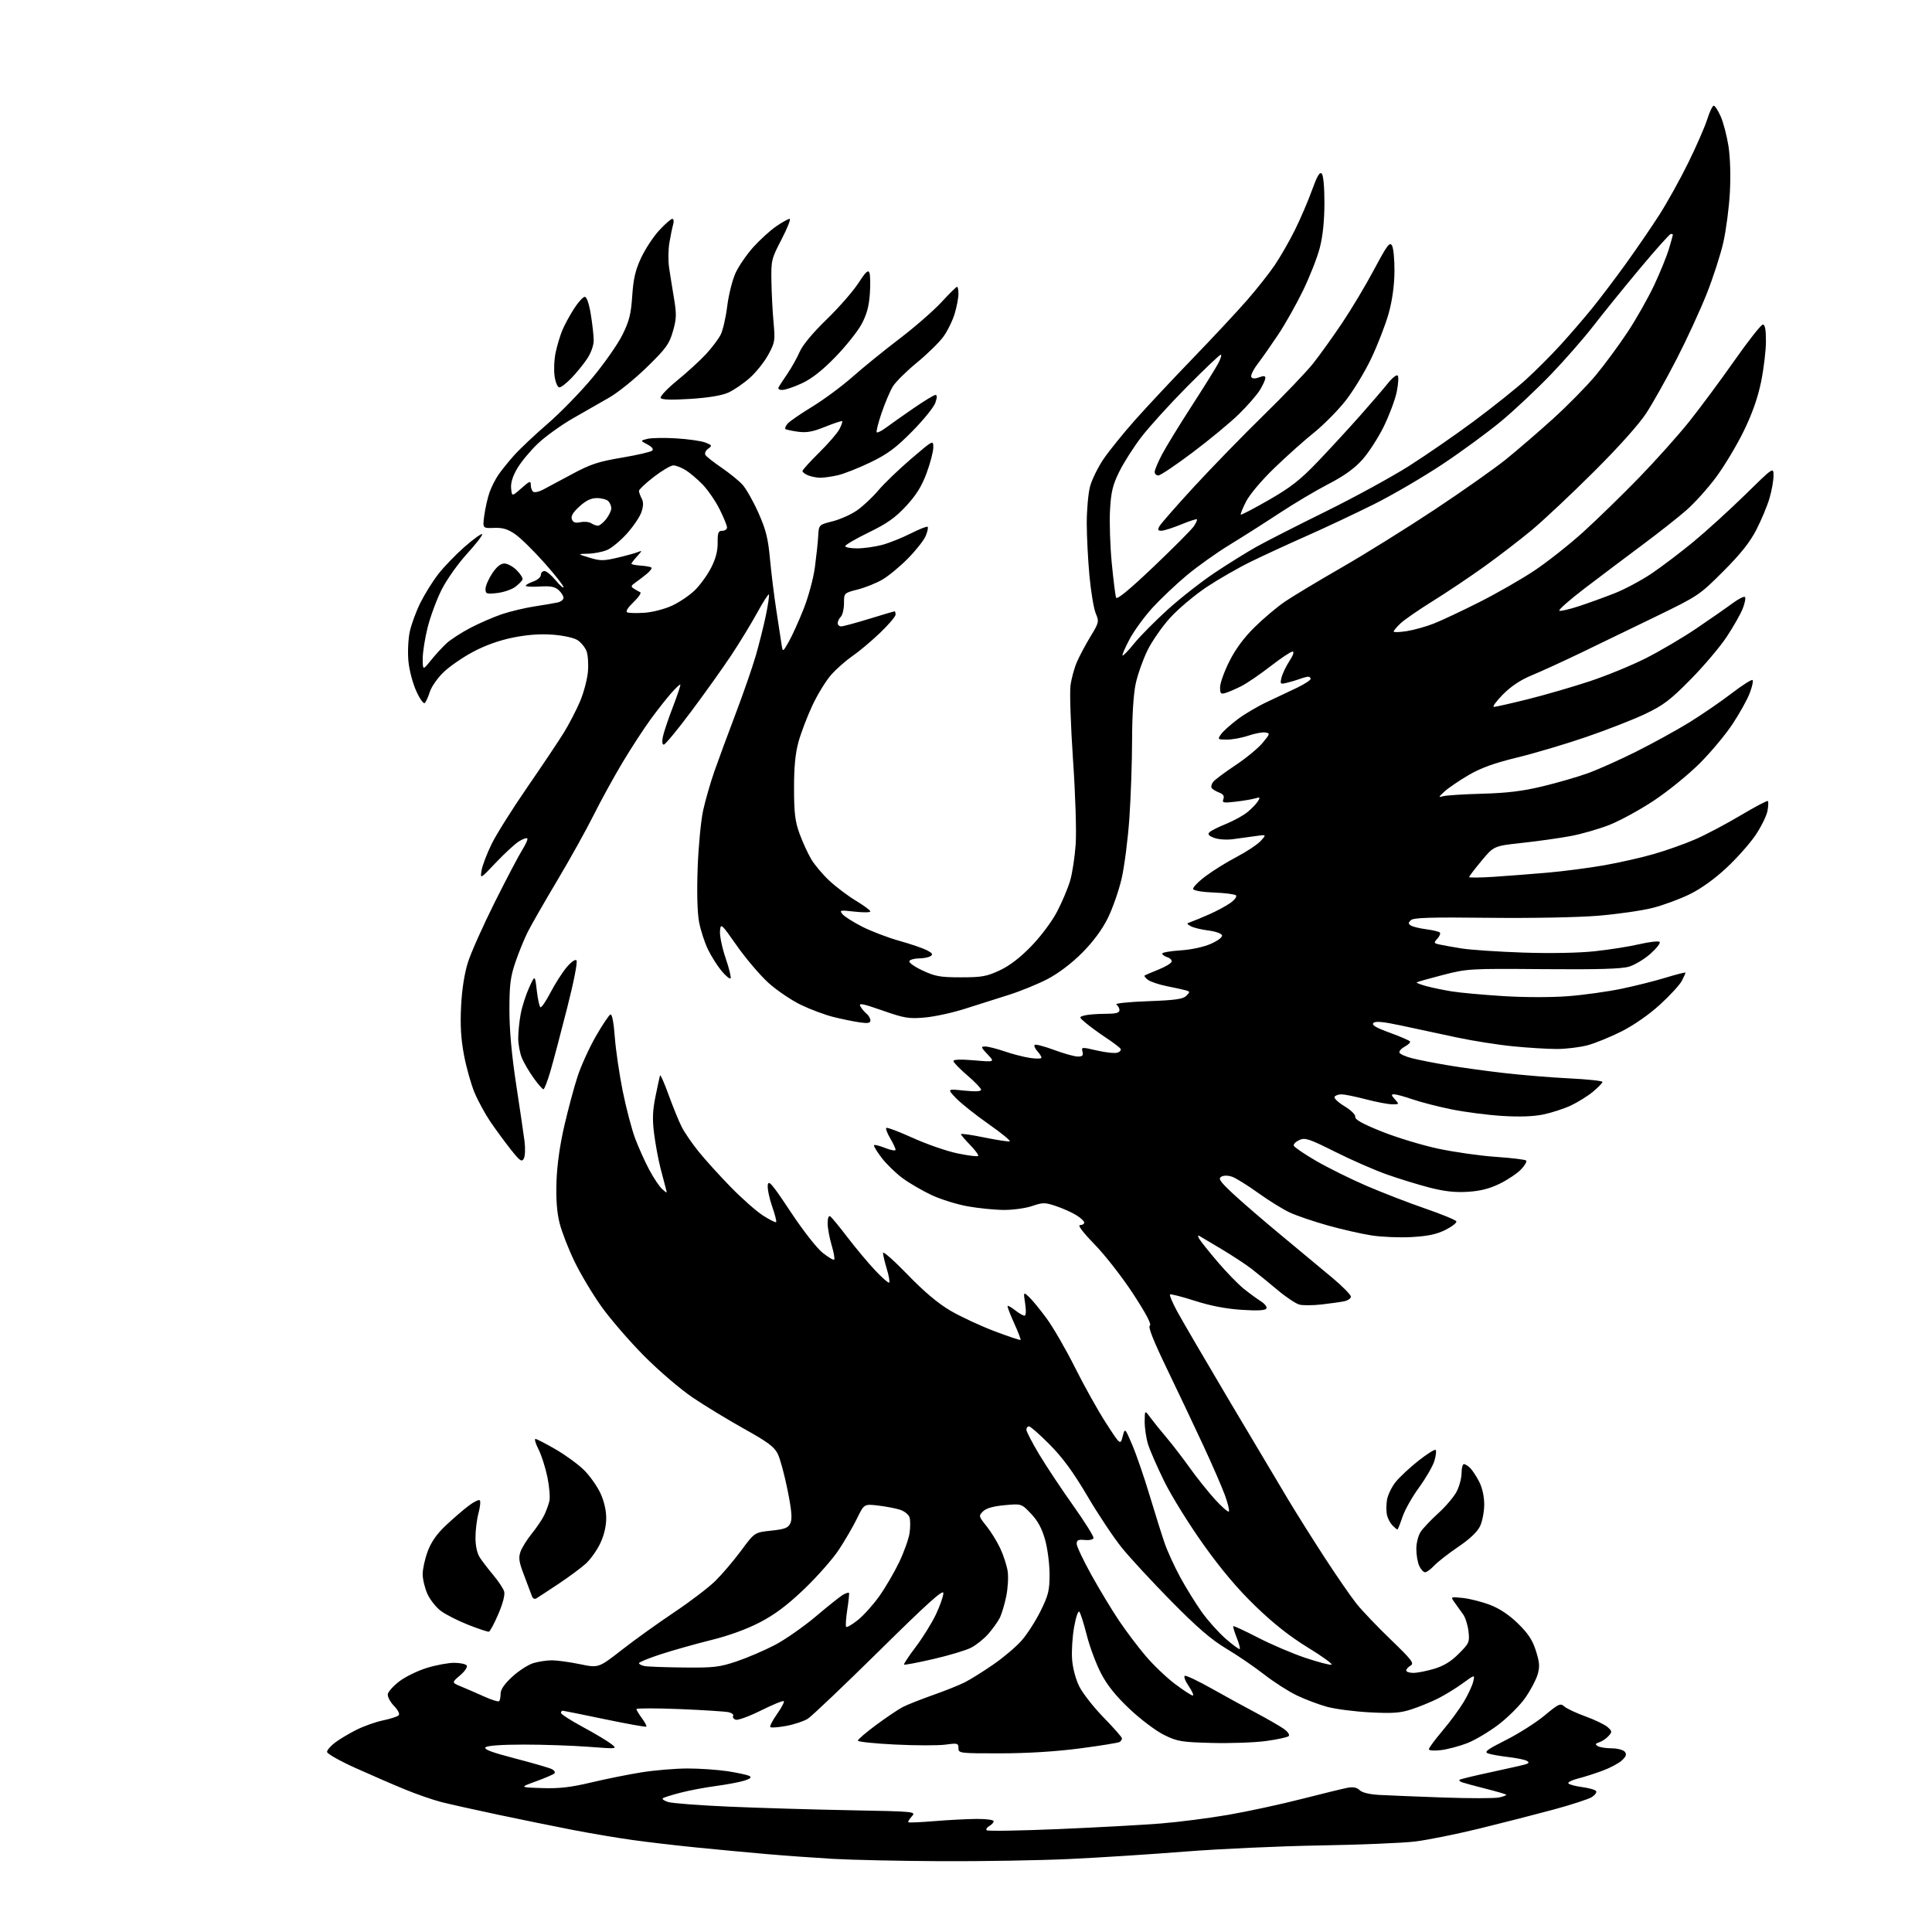 <?xml version="1.0" encoding="UTF-8" standalone="no"?>
<svg 
  version="1.1" 
  xmlns="http://www.w3.org/2000/svg" 
  xmlns:xlink="http://www.w3.org/1999/xlink" 
  xmlns:svg="http://www.w3.org/2000/svg"
  xmlns:rdf="http://www.w3.org/1999/02/22-rdf-syntax-ns#"
  xmlns:cc="http://creativecommons.org/ns#"
  xmlns:dc="http://purl.org/dc/elements/1.1/"
  viewBox="0 0 768 768"
  width="768"
  height="768"
>
<style>svg {background-color: white; }</style>"
<path stroke="none" fill="black" fill-rule="evenodd" d="M374.00,739.85C357.77,739.77 338.43,739.35 331.00,738.92C323.57,738.49 311.65,737.63 304.50,737.00C297.35,736.38 284.98,735.22 277.00,734.42C269.02,733.63 257.55,732.29 251.50,731.44C245.45,730.60 234.65,728.78 227.50,727.39C220.35,726.00 207.07,723.30 198.00,721.38C188.93,719.46 178.80,717.20 175.50,716.36C172.20,715.52 165.68,713.26 161.00,711.34C156.32,709.42 147.44,705.57 141.25,702.78C135.06,699.99 130.00,697.12 130.00,696.40C130.00,695.69 131.46,694.00 133.25,692.66C135.04,691.32 138.85,689.05 141.73,687.61C144.60,686.17 149.33,684.49 152.23,683.89C155.13,683.28 157.92,682.39 158.44,681.90C159.02,681.36 158.31,679.89 156.60,678.11C155.07,676.51 153.97,674.39 154.16,673.40C154.35,672.41 156.44,670.12 158.80,668.32C161.15,666.53 166.04,664.14 169.65,663.03C173.26,661.91 178.16,661.00 180.55,661.00C182.93,661.00 185.18,661.49 185.55,662.08C185.92,662.68 184.71,664.45 182.86,666.01C179.50,668.85 179.50,668.85 183.50,670.50C185.70,671.41 189.83,673.21 192.67,674.49C195.52,675.77 198.11,676.56 198.42,676.24C198.74,675.93 199.00,674.57 199.00,673.22C199.00,671.60 200.55,669.36 203.66,666.50C206.23,664.15 209.99,661.72 212.03,661.11C214.07,660.50 217.39,660.00 219.41,660.00C221.43,660.00 226.43,660.69 230.51,661.53C237.94,663.07 237.94,663.07 247.22,655.83C252.32,651.84 261.68,645.13 268.00,640.91C274.32,636.69 281.70,631.06 284.40,628.40C287.09,625.75 291.70,620.33 294.63,616.37C299.96,609.16 299.96,609.16 306.56,608.46C312.10,607.86 313.32,607.38 314.20,605.46C314.98,603.75 314.70,600.45 313.07,592.34C311.88,586.38 310.14,579.92 309.20,578.00C307.82,575.16 305.29,573.27 295.83,568.00C289.41,564.42 280.19,558.81 275.33,555.53C270.41,552.20 261.86,544.87 256.00,538.97C250.22,533.14 242.63,524.35 239.12,519.44C235.61,514.52 230.78,506.45 228.39,501.50C225.99,496.55 223.32,489.68 222.45,486.23C221.37,481.92 220.98,476.74 221.21,469.73C221.43,463.17 222.55,455.19 224.33,447.50C225.86,440.90 228.22,432.08 229.59,427.91C230.95,423.73 234.21,416.56 236.84,411.97C239.47,407.38 242.09,403.47 242.67,403.28C243.31,403.06 243.97,406.50 244.39,412.22C244.77,417.32 246.19,427.01 247.54,433.73C248.90,440.46 251.12,448.94 252.49,452.57C253.86,456.20 256.38,461.81 258.10,465.03C259.81,468.25 262.13,471.70 263.24,472.69C265.20,474.44 265.25,474.44 264.69,472.50C264.37,471.40 263.40,467.70 262.53,464.27C261.66,460.85 260.53,454.70 260.01,450.61C259.29,444.90 259.42,441.47 260.57,435.84C261.39,431.80 262.20,428.06 262.36,427.53C262.52,426.99 264.07,430.48 265.81,435.29C267.55,440.09 269.88,445.80 270.99,447.97C272.09,450.15 275.10,454.53 277.66,457.71C280.22,460.90 285.96,467.24 290.41,471.80C294.86,476.37 300.65,481.49 303.29,483.18C305.92,484.87 308.28,486.06 308.53,485.81C308.77,485.56 308.06,482.75 306.93,479.55C305.81,476.36 305.03,472.56 305.20,471.12C305.46,468.90 306.83,470.49 314.23,481.64C319.18,489.12 324.70,496.18 327.02,498.01C329.26,499.79 331.33,501.01 331.61,500.72C331.90,500.43 331.43,497.82 330.57,494.92C329.71,492.01 329.00,488.12 329.00,486.26C329.00,484.26 329.41,483.13 330.00,483.50C330.55,483.84 333.64,487.58 336.86,491.81C340.09,496.04 345.03,501.95 347.84,504.94C350.65,507.93 353.19,510.14 353.48,509.85C353.77,509.57 353.33,507.12 352.51,504.41C351.69,501.71 351.02,498.84 351.01,498.04C351.00,497.23 355.39,501.11 360.75,506.65C367.35,513.47 372.86,518.11 377.81,521.02C381.84,523.37 389.68,527.03 395.24,529.14C400.81,531.25 405.51,532.83 405.69,532.64C405.87,532.46 404.71,529.43 403.10,525.91C401.50,522.38 400.35,519.34 400.54,519.14C400.74,518.94 402.10,519.72 403.58,520.89C405.06,522.05 406.71,523.00 407.25,523.00C407.85,523.00 407.95,521.17 407.52,518.26C406.80,513.51 406.80,513.51 408.96,515.47C410.15,516.54 413.29,520.36 415.95,523.96C418.60,527.56 423.73,536.41 427.34,543.64C430.95,550.87 436.48,560.77 439.63,565.64C445.36,574.50 445.36,574.50 446.27,571.02C447.18,567.54 447.18,567.54 450.12,574.45C451.74,578.25 454.83,587.24 456.99,594.43C459.15,601.62 461.84,610.17 462.96,613.43C464.09,616.69 466.87,622.76 469.14,626.93C471.40,631.09 475.22,637.27 477.62,640.66C480.01,644.05 484.32,648.87 487.18,651.38C490.05,653.89 492.59,655.75 492.82,655.51C493.06,655.28 492.50,653.21 491.58,650.92C490.67,648.63 490.07,646.60 490.25,646.42C490.43,646.24 494.87,648.30 500.12,651.00C505.36,653.71 513.82,657.32 518.90,659.02C523.99,660.72 528.66,661.95 529.29,661.74C529.91,661.53 525.72,658.48 519.96,654.96C512.77,650.55 506.26,645.42 499.12,638.53C491.98,631.63 485.51,623.97 478.40,614.00C472.71,606.02 465.72,594.77 462.88,589.00C460.04,583.23 457.10,576.52 456.36,574.09C455.61,571.67 455.01,567.62 455.03,565.09C455.06,560.50 455.06,560.50 457.28,563.50C458.50,565.15 461.41,568.75 463.74,571.50C466.06,574.25 470.22,579.65 472.96,583.50C475.71,587.35 480.19,592.96 482.92,595.97C485.65,598.98 488.16,601.18 488.48,600.85C488.80,600.53 488.11,597.62 486.93,594.38C485.75,591.15 481.86,582.20 478.28,574.50C474.71,566.80 468.21,553.11 463.86,544.08C458.46,532.90 456.30,527.44 457.08,526.95C457.84,526.48 455.62,522.25 450.48,514.38C446.23,507.85 439.35,499.02 435.20,494.75C430.42,489.84 428.27,487.00 429.33,487.00C430.25,487.00 431.00,486.54 431.00,485.99C431.00,485.43 429.54,484.08 427.75,482.99C425.96,481.90 422.35,480.29 419.73,479.42C415.37,477.96 414.56,477.96 410.30,479.41C407.74,480.29 402.69,480.98 399.07,480.97C395.46,480.95 389.00,480.31 384.71,479.54C380.43,478.78 373.96,476.77 370.34,475.07C366.72,473.38 361.54,470.36 358.83,468.38C356.13,466.39 352.35,462.72 350.45,460.23C348.54,457.73 347.19,455.48 347.45,455.22C347.71,454.96 349.74,455.48 351.96,456.37C354.18,457.26 356.00,457.56 356.00,457.05C356.00,456.53 355.04,454.49 353.88,452.51C352.71,450.53 352.00,448.67 352.30,448.36C352.61,448.06 357.38,449.86 362.91,452.36C368.45,454.87 376.41,457.62 380.62,458.49C384.82,459.36 388.51,459.82 388.82,459.52C389.12,459.21 387.71,457.27 385.69,455.19C383.66,453.11 382.00,451.16 382.00,450.84C382.00,450.52 386.14,451.11 391.20,452.15C396.26,453.18 400.84,453.89 401.37,453.71C401.90,453.53 398.10,450.42 392.92,446.79C387.74,443.16 381.93,438.53 380.00,436.51C376.50,432.82 376.50,432.82 383.25,433.53C387.71,433.99 390.00,433.88 390.00,433.19C390.00,432.62 387.52,430.04 384.50,427.46C381.48,424.87 379.00,422.31 379.00,421.77C379.00,421.15 382.03,421.05 387.25,421.50C395.50,422.21 395.50,422.21 392.56,419.11C389.89,416.28 389.81,416.00 391.66,416.00C392.77,416.00 396.22,416.87 399.31,417.93C402.40,419.00 406.97,420.17 409.46,420.55C411.96,420.92 414.00,420.87 414.00,420.44C414.00,420.01 413.25,418.83 412.34,417.82C411.43,416.81 410.96,415.71 411.30,415.36C411.65,415.02 415.12,415.92 419.02,417.37C422.92,418.82 427.17,420.00 428.46,420.00C430.29,420.00 430.70,419.57 430.31,418.07C429.82,416.19 430.00,416.18 436.04,417.59C439.48,418.39 443.13,418.78 444.16,418.45C445.19,418.12 445.77,417.43 445.45,416.92C445.13,416.40 442.53,414.43 439.68,412.54C436.83,410.65 433.22,408.01 431.66,406.69C428.82,404.28 428.82,404.28 431.16,403.65C432.45,403.31 436.09,403.02 439.25,403.01C443.58,403.00 445.00,402.65 445.00,401.56C445.00,400.77 444.44,399.75 443.75,399.31C443.06,398.86 448.67,398.27 456.22,398.00C467.15,397.60 470.27,397.17 471.58,395.85C473.10,394.32 473.09,394.17 471.36,393.67C470.34,393.38 466.97,392.64 463.88,392.03C460.79,391.41 457.42,390.29 456.38,389.54C455.35,388.78 454.73,388.00 455.00,387.79C455.28,387.59 457.71,386.54 460.42,385.46C463.12,384.38 465.51,382.98 465.72,382.33C465.94,381.69 465.19,380.88 464.06,380.52C462.92,380.16 462.00,379.50 462.00,379.06C462.00,378.62 465.26,378.05 469.25,377.79C473.57,377.51 478.46,376.46 481.34,375.18C484.20,373.91 486.01,372.52 485.76,371.77C485.53,371.07 483.07,370.22 480.30,369.88C477.54,369.53 474.42,368.78 473.39,368.19C471.56,367.17 471.56,367.11 473.50,366.44C474.60,366.06 477.89,364.70 480.80,363.41C483.72,362.12 487.46,360.09 489.13,358.91C490.79,357.72 491.78,356.38 491.32,355.92C490.87,355.47 486.93,354.96 482.58,354.80C477.94,354.62 474.51,354.04 474.30,353.40C474.10,352.79 476.31,350.50 479.22,348.32C482.12,346.13 487.71,342.66 491.64,340.61C495.56,338.55 499.84,335.71 501.14,334.30C503.50,331.72 503.50,331.72 499.00,332.37C496.52,332.72 492.48,333.28 490.00,333.60C487.52,333.92 484.19,333.68 482.59,333.05C480.50,332.24 479.98,331.62 480.76,330.84C481.35,330.25 484.31,328.75 487.34,327.53C490.36,326.30 494.16,324.21 495.79,322.90C497.42,321.58 499.30,319.65 499.97,318.61C501.07,316.90 500.96,316.78 498.85,317.39C497.56,317.77 494.06,318.35 491.08,318.69C486.27,319.25 485.74,319.13 486.31,317.63C486.77,316.43 486.26,315.67 484.58,315.03C483.27,314.53 481.94,313.71 481.63,313.21C481.32,312.71 481.61,311.61 482.28,310.77C482.95,309.94 486.94,306.96 491.14,304.17C495.35,301.37 500.20,297.38 501.92,295.29C504.89,291.70 504.95,291.48 502.98,291.17C501.83,290.99 498.81,291.56 496.27,292.42C493.73,293.29 489.90,294.00 487.77,294.00C484.02,294.00 483.94,293.93 485.36,291.89C486.17,290.73 489.15,288.05 491.97,285.93C494.79,283.81 500.11,280.68 503.80,278.97C507.48,277.26 512.86,274.71 515.75,273.31C518.64,271.90 521.00,270.36 521.00,269.88C521.00,269.39 520.58,269.00 520.07,269.00C519.55,269.00 518.09,269.38 516.82,269.85C515.54,270.32 513.21,271.02 511.63,271.40C508.89,272.07 508.79,271.97 509.44,269.30C509.81,267.76 511.23,264.81 512.58,262.75C514.07,260.47 514.55,259.00 513.81,259.00C513.13,259.00 509.18,261.64 505.02,264.86C500.86,268.09 495.66,271.63 493.48,272.74C491.29,273.84 488.49,275.06 487.25,275.44C485.27,276.05 485.00,275.78 485.00,273.20C485.00,271.59 486.65,266.97 488.67,262.94C491.12,258.03 494.45,253.53 498.76,249.28C502.29,245.80 507.73,241.22 510.84,239.11C513.95,237.00 524.15,230.87 533.50,225.49C542.85,220.11 559.50,209.74 570.50,202.44C581.50,195.14 594.15,186.22 598.62,182.62C603.08,179.01 611.48,171.78 617.28,166.53C623.08,161.29 630.73,153.51 634.28,149.25C637.83,144.99 643.55,137.22 647.00,132.00C650.45,126.78 655.21,118.35 657.59,113.29C659.96,108.22 662.60,101.72 663.45,98.85C664.30,95.98 665.00,93.49 665.00,93.32C665.00,93.14 664.63,93.00 664.18,93.00C663.72,93.00 658.19,99.19 651.87,106.75C645.56,114.31 637.27,124.54 633.45,129.48C629.63,134.42 622.00,143.15 616.50,148.87C611.00,154.59 602.23,162.85 597.00,167.22C591.77,171.59 581.20,179.36 573.50,184.48C565.80,189.60 553.49,196.79 546.14,200.46C538.79,204.12 526.82,209.76 519.55,212.98C512.27,216.20 502.21,220.84 497.20,223.29C492.19,225.75 484.28,230.29 479.62,233.39C474.97,236.49 468.51,241.92 465.27,245.45C462.03,248.98 457.91,254.90 456.11,258.59C454.31,262.28 452.20,268.27 451.43,271.90C450.58,275.92 450.03,284.62 450.02,294.17C450.01,302.79 449.53,316.74 448.95,325.17C448.37,333.60 446.97,344.46 445.85,349.31C444.72,354.16 442.23,361.26 440.31,365.10C438.05,369.63 434.47,374.44 430.14,378.79C426.00,382.94 420.79,386.89 416.48,389.15C412.64,391.16 405.68,394.01 401.00,395.48C396.32,396.96 388.45,399.45 383.50,401.03C378.55,402.61 371.35,404.17 367.50,404.49C361.24,405.03 359.47,404.73 350.79,401.69C342.96,398.95 341.26,398.61 341.99,399.98C342.48,400.90 343.59,402.25 344.45,402.95C345.30,403.66 346.00,404.87 346.00,405.63C346.00,406.70 345.01,406.88 341.75,406.41C339.41,406.07 334.80,405.13 331.50,404.32C328.20,403.52 322.35,401.35 318.50,399.51C314.65,397.66 308.79,393.70 305.48,390.71C302.17,387.71 296.55,381.11 292.98,376.04C286.59,366.95 286.50,366.86 286.21,370.16C286.06,372.00 287.07,376.84 288.46,380.92C289.86,385.00 290.73,388.60 290.40,388.92C290.07,389.24 288.48,387.93 286.86,386.00C285.24,384.07 282.81,380.25 281.47,377.50C280.12,374.75 278.51,369.80 277.89,366.50C277.19,362.74 276.98,354.72 277.33,345.00C277.64,336.48 278.62,326.19 279.51,322.14C280.40,318.09 282.41,311.11 283.97,306.64C285.54,302.16 289.34,291.86 292.42,283.74C295.50,275.62 299.11,265.20 300.45,260.59C301.78,255.97 303.60,248.72 304.48,244.47C305.35,240.22 305.88,236.54 305.64,236.31C305.40,236.07 303.28,239.39 300.93,243.69C298.57,247.98 293.96,255.55 290.67,260.50C287.39,265.45 280.25,275.46 274.80,282.75C269.36,290.04 264.44,296.00 263.87,296.00C263.23,296.00 263.10,294.76 263.53,292.75C263.91,290.96 265.69,285.68 267.49,281.00C269.29,276.32 270.62,272.34 270.44,272.14C270.27,271.95 268.63,273.48 266.81,275.54C264.99,277.60 261.33,282.26 258.67,285.89C256.01,289.52 251.00,297.21 247.53,302.99C244.06,308.77 238.87,318.23 235.99,324.00C233.11,329.77 226.60,341.48 221.52,350.00C216.44,358.52 211.15,367.75 209.77,370.50C208.39,373.25 206.19,378.65 204.88,382.50C202.89,388.34 202.50,391.49 202.50,401.50C202.50,409.47 203.40,419.37 205.17,431.00C206.64,440.62 208.14,450.83 208.51,453.69C208.87,456.54 208.74,459.64 208.22,460.58C207.40,462.03 206.64,461.49 203.00,456.89C200.66,453.92 197.04,449.00 194.96,445.94C192.89,442.89 190.05,437.69 188.66,434.39C187.27,431.09 185.38,424.36 184.45,419.44C183.23,412.99 182.91,407.57 183.29,400.00C183.63,393.28 184.61,386.99 186.02,382.51C187.24,378.67 192.04,367.92 196.69,358.62C201.34,349.33 206.27,339.94 207.65,337.77C209.02,335.59 209.90,333.57 209.60,333.27C209.31,332.97 207.81,333.51 206.28,334.46C204.75,335.41 200.66,339.18 197.18,342.84C190.86,349.50 190.86,349.50 191.43,346.00C191.74,344.07 193.55,339.35 195.43,335.50C197.32,331.65 203.68,321.52 209.57,313.00C215.45,304.47 222.00,294.69 224.12,291.26C226.23,287.83 229.15,282.20 230.60,278.76C232.05,275.32 233.45,270.03 233.71,267.00C233.97,263.98 233.72,260.29 233.14,258.80C232.56,257.32 230.97,255.37 229.61,254.48C228.18,253.54 224.01,252.62 219.76,252.30C214.77,251.92 209.66,252.29 203.94,253.44C198.46,254.54 192.87,256.54 188.00,259.14C183.88,261.34 178.59,265.00 176.26,267.27C173.93,269.53 171.52,272.99 170.89,274.95C170.27,276.90 169.37,278.92 168.90,279.43C168.41,279.96 166.98,278.00 165.50,274.77C164.07,271.66 162.68,266.37 162.35,262.80C162.02,259.28 162.26,254.03 162.88,251.14C163.50,248.25 165.39,243.09 167.07,239.69C168.76,236.28 171.95,231.16 174.16,228.30C176.36,225.44 181.08,220.54 184.63,217.42C188.18,214.31 191.35,212.01 191.67,212.33C191.98,212.65 189.29,216.14 185.69,220.09C182.04,224.09 177.55,230.43 175.56,234.39C173.59,238.30 171.09,245.06 169.99,249.41C168.90,253.76 168.02,259.39 168.03,261.91C168.07,266.50 168.07,266.50 171.28,262.50C173.05,260.31 175.83,257.28 177.46,255.77C179.08,254.26 183.36,251.49 186.96,249.60C190.55,247.72 196.24,245.25 199.58,244.13C202.93,243.01 208.78,241.62 212.58,241.04C216.39,240.46 220.51,239.75 221.75,239.47C222.99,239.19 224.00,238.37 224.00,237.64C224.00,236.91 223.13,235.52 222.06,234.56C220.59,233.22 218.81,232.89 214.56,233.15C211.50,233.34 209.00,233.21 209.00,232.85C209.00,232.49 210.35,231.73 212.00,231.15C213.65,230.57 215.00,229.41 215.00,228.55C215.00,227.70 215.64,227.00 216.43,227.00C217.21,227.00 219.24,228.68 220.93,230.73C222.62,232.78 224.00,233.97 224.00,233.38C224.00,232.78 220.55,228.41 216.34,223.67C212.12,218.93 206.93,213.84 204.80,212.36C201.83,210.30 199.87,209.72 196.37,209.85C191.81,210.02 191.81,210.02 192.53,204.78C192.93,201.90 193.86,197.81 194.60,195.70C195.35,193.59 196.95,190.44 198.16,188.68C199.37,186.93 202.17,183.47 204.37,181.00C206.57,178.53 212.54,172.90 217.63,168.50C222.72,164.10 230.73,155.88 235.44,150.23C240.15,144.57 245.51,136.92 247.36,133.23C250.13,127.67 250.82,124.96 251.32,117.64C251.78,110.76 252.58,107.35 254.87,102.46C256.50,98.98 259.72,94.08 262.04,91.57C264.36,89.06 266.70,87.00 267.24,87.00C267.80,87.00 267.95,87.99 267.58,89.25C267.23,90.49 266.55,93.75 266.09,96.50C265.62,99.25 265.58,103.75 265.99,106.50C266.40,109.25 267.28,114.76 267.95,118.74C268.98,124.97 268.92,126.77 267.48,131.74C266.02,136.80 264.76,138.54 257.10,146.00C252.31,150.68 245.62,156.07 242.24,158.00C238.86,159.93 232.28,163.69 227.62,166.37C222.96,169.05 216.72,173.56 213.76,176.38C210.79,179.21 207.13,183.63 205.61,186.21C203.77,189.35 202.97,191.98 203.18,194.15C203.50,197.40 203.50,197.40 207.25,194.10C210.62,191.13 211.00,191.00 211.00,192.84C211.00,193.96 211.46,195.16 212.01,195.51C212.57,195.85 214.26,195.49 215.76,194.70C217.27,193.92 222.46,191.14 227.29,188.53C234.73,184.52 237.79,183.50 247.22,181.92C253.34,180.89 258.77,179.63 259.29,179.11C259.87,178.53 259.13,177.61 257.36,176.68C254.50,175.17 254.50,175.17 257.35,174.45C258.91,174.06 264.09,173.97 268.85,174.26C273.61,174.55 278.80,175.30 280.40,175.92C283.09,176.98 283.17,177.16 281.50,178.38C280.50,179.10 280.02,180.22 280.41,180.85C280.80,181.49 283.68,183.76 286.81,185.90C289.94,188.04 293.68,191.07 295.13,192.64C296.57,194.22 299.42,199.23 301.45,203.79C304.48,210.57 305.32,213.94 306.09,222.29C306.61,227.91 307.74,237.00 308.59,242.50C309.44,248.00 310.36,254.04 310.64,255.91C311.15,259.33 311.15,259.33 313.54,255.12C314.86,252.80 317.49,246.99 319.40,242.20C321.34,237.33 323.33,229.98 323.93,225.50C324.52,221.10 325.12,215.50 325.25,213.06C325.50,208.61 325.50,208.61 330.90,207.25C333.87,206.50 338.24,204.56 340.61,202.93C342.97,201.30 346.81,197.71 349.14,194.95C351.46,192.20 357.33,186.55 362.18,182.40C370.99,174.87 371.00,174.86 371.00,177.87C371.00,179.53 369.80,184.11 368.34,188.06C366.39,193.32 364.22,196.81 360.18,201.17C355.89,205.80 352.63,208.11 345.34,211.65C340.20,214.15 336.00,216.60 336.00,217.10C336.00,217.59 338.14,217.99 340.75,217.99C343.36,217.98 347.81,217.36 350.64,216.61C353.47,215.85 358.59,213.81 362.01,212.07C365.44,210.33 368.47,209.14 368.76,209.42C369.04,209.70 368.69,211.33 367.99,213.03C367.28,214.73 364.12,218.75 360.97,221.95C357.81,225.16 353.25,228.94 350.84,230.35C348.43,231.77 343.99,233.56 340.98,234.33C335.50,235.73 335.50,235.73 335.50,239.82C335.50,242.06 334.94,244.46 334.25,245.15C333.56,245.84 333.00,246.99 333.00,247.70C333.00,248.42 333.62,249.00 334.38,249.00C335.13,249.00 340.14,247.65 345.50,246.00C350.86,244.35 355.42,243.00 355.62,243.00C355.83,243.00 356.00,243.60 356.00,244.34C356.00,245.08 353.19,248.37 349.75,251.65C346.31,254.93 341.45,259.01 338.94,260.72C336.44,262.43 332.66,265.74 330.56,268.07C328.45,270.40 325.02,275.95 322.94,280.41C320.86,284.86 318.36,291.43 317.39,295.00C316.14,299.58 315.62,305.05 315.64,313.50C315.66,323.28 316.07,326.59 317.84,331.42C319.03,334.68 321.09,339.19 322.42,341.45C323.75,343.72 327.01,347.60 329.67,350.08C332.32,352.56 337.07,356.14 340.22,358.04C343.37,359.94 345.96,361.86 345.97,362.30C345.99,362.74 343.19,362.78 339.75,362.39C333.89,361.73 333.59,361.79 334.94,363.43C335.74,364.39 339.34,366.65 342.94,368.47C346.55,370.28 353.10,372.77 357.50,374.00C361.90,375.22 366.80,376.90 368.40,377.71C370.64,378.87 370.98,379.40 369.90,380.09C369.13,380.57 367.06,380.98 365.31,380.98C363.55,380.99 361.83,381.46 361.49,382.02C361.13,382.59 363.44,384.25 366.68,385.77C371.74,388.14 373.74,388.50 382.00,388.50C390.29,388.50 392.25,388.15 397.41,385.73C401.35,383.89 405.55,380.67 409.98,376.09C413.80,372.15 418.17,366.29 420.22,362.36C422.19,358.59 424.52,353.07 425.39,350.10C426.27,347.13 427.26,340.61 427.60,335.60C427.95,330.41 427.50,315.99 426.54,302.02C425.63,288.55 425.17,275.28 425.54,272.52C425.90,269.76 427.05,265.54 428.09,263.15C429.12,260.76 431.55,256.20 433.49,253.02C436.86,247.47 436.94,247.11 435.58,243.84C434.79,241.97 433.67,235.28 433.08,228.97C432.49,222.66 432.01,213.21 432.00,207.97C432.00,202.73 432.58,196.20 433.29,193.47C434.00,190.74 436.42,185.79 438.67,182.47C440.93,179.16 446.65,172.09 451.39,166.76C456.14,161.43 466.45,150.42 474.31,142.29C482.16,134.15 491.77,123.86 495.65,119.41C499.54,114.96 504.52,108.66 506.72,105.41C508.93,102.16 512.52,95.90 514.71,91.50C516.90,87.10 519.95,79.99 521.50,75.70C523.54,70.04 524.60,68.20 525.40,69.00C526.07,69.67 526.49,74.33 526.48,80.80C526.46,87.82 525.83,93.91 524.64,98.50C523.65,102.35 520.64,110.00 517.97,115.50C515.30,121.00 510.86,128.88 508.11,133.00C505.36,137.12 501.68,142.37 499.94,144.66C498.20,146.95 497.06,149.29 497.42,149.87C497.85,150.57 498.91,150.61 500.54,149.99C502.32,149.31 503.00,149.39 503.00,150.27C502.99,150.95 502.03,153.07 500.86,155.00C499.69,156.93 495.96,161.21 492.58,164.53C489.20,167.85 480.92,174.71 474.18,179.78C467.45,184.85 461.28,189.00 460.47,189.00C459.66,189.00 459.00,188.37 459.00,187.60C459.00,186.83 460.31,183.71 461.91,180.67C463.51,177.63 468.84,168.92 473.76,161.32C478.67,153.72 483.45,146.04 484.37,144.25C485.30,142.46 485.70,141.00 485.26,141.00C484.83,141.00 478.79,146.74 471.84,153.75C464.90,160.76 456.71,169.79 453.64,173.81C450.57,177.83 446.64,184.01 444.91,187.53C442.32,192.80 441.66,195.52 441.25,202.72C440.98,207.55 441.29,217.05 441.94,223.84C442.60,230.63 443.37,236.81 443.67,237.57C444.02,238.50 449.01,234.38 458.62,225.23C466.56,217.68 473.75,210.45 474.60,209.16C475.46,207.88 475.99,206.65 475.78,206.44C475.57,206.23 472.72,207.16 469.45,208.51C466.18,209.85 462.70,210.96 461.71,210.98C460.30,211.00 460.13,210.63 460.90,209.18C461.44,208.18 467.65,201.10 474.70,193.43C481.76,185.77 494.21,172.97 502.37,165.00C510.53,157.03 519.35,147.80 521.97,144.50C524.59,141.20 529.75,134.00 533.45,128.50C537.15,123.00 542.90,113.39 546.23,107.13C551.43,97.38 552.44,96.03 553.35,97.63C553.93,98.66 554.37,103.33 554.32,108.01C554.27,113.47 553.45,119.38 552.04,124.51C550.82,128.90 547.69,137.00 545.08,142.50C542.46,148.00 537.77,155.69 534.65,159.58C531.53,163.48 525.95,169.09 522.24,172.05C518.53,175.01 511.52,181.28 506.66,185.97C501.54,190.90 496.77,196.55 495.34,199.35C493.98,202.02 493.03,204.36 493.23,204.57C493.44,204.77 498.47,202.14 504.42,198.72C513.16,193.70 516.88,190.78 523.87,183.47C528.61,178.50 536.10,170.37 540.50,165.41C544.90,160.45 549.91,154.62 551.64,152.45C553.36,150.28 555.14,148.85 555.59,149.28C556.03,149.71 555.87,152.64 555.22,155.78C554.57,158.93 552.23,165.16 550.03,169.63C547.83,174.10 543.99,180.02 541.51,182.78C538.39,186.25 534.25,189.22 528.11,192.39C523.22,194.91 514.46,200.12 508.64,203.95C502.82,207.79 493.89,213.46 488.80,216.57C483.71,219.67 476.07,225.11 471.81,228.66C467.56,232.20 461.43,238.00 458.19,241.53C454.95,245.07 450.84,250.70 449.05,254.05C447.27,257.40 446.00,260.33 446.23,260.56C446.46,260.80 448.56,258.63 450.89,255.74C453.22,252.86 459.25,246.78 464.28,242.23C469.31,237.68 477.72,231.10 482.97,227.61C488.21,224.11 495.65,219.49 499.50,217.33C503.35,215.18 515.73,208.87 527.00,203.32C538.27,197.76 553.12,189.65 560.00,185.30C566.88,180.94 578.58,172.86 586.00,167.34C593.42,161.82 602.65,154.45 606.50,150.96C610.35,147.47 616.60,141.21 620.39,137.06C624.17,132.90 629.82,126.35 632.94,122.50C636.06,118.65 642.02,110.78 646.19,105.00C650.35,99.22 656.34,90.50 659.48,85.61C662.62,80.72 667.84,71.35 671.07,64.77C674.31,58.20 677.72,50.38 678.66,47.41C679.60,44.43 680.76,42.00 681.24,42.00C681.72,42.00 682.97,43.94 684.02,46.31C685.06,48.67 686.45,53.96 687.09,58.06C687.79,62.52 688.01,69.90 687.65,76.50C687.32,82.55 686.15,91.48 685.05,96.35C683.95,101.21 680.97,110.44 678.42,116.85C675.88,123.26 670.51,134.91 666.48,142.75C662.45,150.58 657.02,160.26 654.41,164.25C651.52,168.67 643.39,177.76 633.58,187.52C624.74,196.34 613.67,206.73 609.00,210.63C604.33,214.53 595.77,221.10 590.00,225.24C584.23,229.38 575.00,235.56 569.50,238.97C564.00,242.39 558.26,246.35 556.75,247.78C555.24,249.21 554.00,250.67 554.00,251.04C554.00,251.40 556.35,251.33 559.23,250.88C562.10,250.42 566.94,249.07 569.98,247.87C573.01,246.67 581.13,242.86 588.00,239.39C594.88,235.93 604.73,230.29 609.90,226.85C615.07,223.41 623.84,216.48 629.40,211.45C634.95,206.41 644.95,196.68 651.60,189.82C658.26,182.96 667.27,172.88 671.62,167.42C675.97,161.95 684.02,151.09 689.52,143.26C695.01,135.44 700.06,129.03 700.75,129.02C701.63,129.01 702.00,131.00 701.99,135.75C701.98,139.46 701.10,146.71 700.04,151.87C698.73,158.22 696.51,164.51 693.13,171.43C690.39,177.04 685.47,185.23 682.21,189.64C678.95,194.04 673.63,199.96 670.39,202.79C667.15,205.63 659.33,211.80 653.00,216.51C646.67,221.22 636.38,228.97 630.12,233.74C623.86,238.51 619.25,242.58 619.87,242.79C620.49,243.00 624.03,242.17 627.75,240.94C631.46,239.72 637.80,237.43 641.82,235.84C645.85,234.26 652.48,230.71 656.57,227.96C660.65,225.20 668.15,219.51 673.24,215.31C678.33,211.10 687.56,202.70 693.75,196.64C705.00,185.61 705.00,185.61 705.00,189.12C705.00,191.06 704.28,195.08 703.40,198.07C702.53,201.06 700.19,206.65 698.22,210.50C695.61,215.58 692.00,220.13 685.02,227.12C675.60,236.55 675.07,236.90 658.45,244.98C649.13,249.51 635.65,256.03 628.50,259.47C621.35,262.91 612.51,266.96 608.86,268.46C604.39,270.31 600.65,272.81 597.40,276.10C594.75,278.80 593.15,281.00 593.85,281.00C594.55,281.00 600.60,279.63 607.31,277.96C614.01,276.29 625.01,273.10 631.74,270.88C638.48,268.66 648.60,264.51 654.24,261.66C659.88,258.82 669.00,253.44 674.50,249.71C680.00,245.98 686.41,241.52 688.74,239.79C691.08,238.07 693.28,236.95 693.65,237.32C694.01,237.68 693.61,239.76 692.76,241.93C691.91,244.10 689.02,249.17 686.36,253.19C683.69,257.21 677.23,264.83 672.00,270.13C663.95,278.29 661.20,280.37 654.00,283.80C649.33,286.02 638.75,290.15 630.50,292.98C622.25,295.81 609.88,299.48 603.00,301.15C593.90,303.36 588.67,305.26 583.76,308.13C580.06,310.30 575.78,313.21 574.26,314.59C571.71,316.93 571.67,317.07 573.75,316.49C574.98,316.15 581.96,315.71 589.25,315.51C599.03,315.25 605.28,314.49 613.09,312.61C618.92,311.21 627.02,308.87 631.09,307.41C635.17,305.94 643.84,302.07 650.37,298.80C656.90,295.54 666.35,290.34 671.37,287.26C676.39,284.17 684.00,278.96 688.27,275.68C692.55,272.40 696.33,269.99 696.67,270.33C697.01,270.68 696.50,273.03 695.53,275.57C694.56,278.11 691.49,283.63 688.70,287.84C685.92,292.05 680.01,299.12 675.57,303.54C671.13,307.96 663.00,314.56 657.50,318.21C652.00,321.86 644.07,326.20 639.89,327.86C635.70,329.52 628.72,331.53 624.39,332.34C620.05,333.16 611.40,334.37 605.17,335.05C593.84,336.28 593.84,336.28 588.92,342.19C586.21,345.44 584.00,348.35 584.00,348.65C584.00,348.94 588.39,348.90 593.75,348.55C599.11,348.19 608.67,347.46 615.00,346.91C621.33,346.36 631.46,345.05 637.53,343.99C643.60,342.93 652.60,340.89 657.53,339.46C662.46,338.04 669.88,335.40 674.00,333.60C678.12,331.80 686.18,327.54 691.89,324.14C697.60,320.73 702.49,318.16 702.76,318.43C703.02,318.69 702.95,320.47 702.59,322.39C702.23,324.30 700.13,328.57 697.92,331.88C695.72,335.18 690.51,341.06 686.36,344.93C681.61,349.38 676.17,353.28 671.66,355.49C667.72,357.42 661.08,359.87 656.89,360.92C652.71,361.98 643.05,363.37 635.41,364.01C627.40,364.68 609.00,365.03 591.83,364.84C568.53,364.57 561.84,364.78 560.82,365.79C559.75,366.85 559.76,367.24 560.89,367.93C561.64,368.40 564.38,369.06 566.98,369.40C569.57,369.75 571.99,370.32 572.35,370.68C572.71,371.04 572.28,372.14 571.39,373.12C569.89,374.78 569.94,374.94 572.14,375.44C573.44,375.74 577.42,376.45 581.00,377.02C584.58,377.60 595.60,378.33 605.50,378.67C616.44,379.03 627.62,378.82 634.00,378.13C639.77,377.51 647.76,376.25 651.74,375.32C655.72,374.40 659.32,373.99 659.74,374.42C660.16,374.85 658.53,376.95 656.13,379.09C653.72,381.24 649.90,383.55 647.63,384.24C644.62,385.16 635.34,385.43 613.50,385.25C584.11,385.01 583.30,385.06 573.50,387.58C568.00,389.00 563.35,390.32 563.15,390.52C562.96,390.71 564.71,391.38 567.06,392.02C569.40,392.65 573.95,393.59 577.18,394.11C580.40,394.63 589.53,395.46 597.45,395.96C605.80,396.49 616.63,396.51 623.18,396.01C629.41,395.54 639.04,394.20 644.58,393.05C650.12,391.89 658.11,389.88 662.33,388.58C666.55,387.28 670.00,386.42 670.00,386.66C670.00,386.90 669.34,388.38 668.53,389.94C667.72,391.50 663.82,395.74 659.87,399.35C655.52,403.32 649.48,407.53 644.59,410.00C640.14,412.24 634.02,414.73 631.00,415.53C627.98,416.32 622.54,416.98 618.92,416.99C615.31,416.99 607.43,416.52 601.42,415.92C595.42,415.33 585.33,413.74 579.00,412.38C572.67,411.03 562.90,408.93 557.28,407.73C549.83,406.13 546.76,405.84 545.96,406.64C545.15,407.45 546.91,408.50 552.46,410.52C556.64,412.04 560.26,413.61 560.50,413.99C560.74,414.38 559.81,415.30 558.44,416.03C557.07,416.76 556.11,417.84 556.30,418.43C556.50,419.02 558.79,420.04 561.40,420.69C564.01,421.35 570.28,422.58 575.33,423.43C580.37,424.29 590.35,425.67 597.50,426.50C604.65,427.34 616.46,428.31 623.75,428.67C631.04,429.02 637.00,429.66 637.00,430.08C637.00,430.51 635.31,432.25 633.25,433.96C631.19,435.67 627.25,438.13 624.50,439.43C621.75,440.72 616.80,442.34 613.50,443.02C609.52,443.84 603.96,444.03 597.00,443.59C591.23,443.22 582.22,442.05 577.00,440.99C571.77,439.93 564.84,438.15 561.59,437.03C558.34,435.91 555.01,435.00 554.19,435.00C552.96,435.00 553.02,435.36 554.50,437.00C556.27,438.96 556.25,439.00 553.40,438.98C551.81,438.97 547.12,438.08 543.00,437.00C538.88,435.92 534.51,435.03 533.31,435.02C532.10,435.01 530.84,435.45 530.50,435.99C530.17,436.54 531.94,438.22 534.44,439.73C537.05,441.31 538.88,443.12 538.74,443.98C538.57,445.05 541.70,446.78 549.30,449.82C555.24,452.20 565.37,455.27 571.80,456.64C578.24,458.00 588.56,459.47 594.74,459.88C600.92,460.30 606.29,460.96 606.67,461.33C607.05,461.71 606.12,463.31 604.62,464.88C603.11,466.45 599.32,468.99 596.19,470.53C592.15,472.51 588.47,473.45 583.50,473.76C578.45,474.08 574.22,473.61 568.32,472.10C563.82,470.94 556.17,468.59 551.33,466.88C546.48,465.17 537.24,461.13 530.79,457.89C520.33,452.65 518.78,452.14 516.50,453.18C515.10,453.82 514.10,454.83 514.29,455.42C514.48,456.02 518.43,458.71 523.07,461.41C527.71,464.12 536.67,468.56 543.00,471.30C549.33,474.03 559.90,478.13 566.50,480.40C573.10,482.67 578.69,484.97 578.92,485.51C579.15,486.06 577.22,487.57 574.63,488.88C571.12,490.64 567.67,491.38 561.20,491.75C556.42,492.02 549.22,491.73 545.20,491.10C541.19,490.48 533.30,488.68 527.68,487.10C522.06,485.52 515.27,483.20 512.59,481.94C509.91,480.68 504.29,477.19 500.11,474.19C495.92,471.18 491.29,468.30 489.80,467.78C488.18,467.22 486.46,467.20 485.49,467.75C484.15,468.50 484.95,469.66 490.21,474.58C493.70,477.83 502.39,485.33 509.52,491.23C516.66,497.13 525.76,504.70 529.75,508.05C533.74,511.40 537.00,514.73 537.00,515.44C537.00,516.16 535.76,517.00 534.25,517.30C532.74,517.60 528.71,518.16 525.31,518.55C521.90,518.93 517.96,518.96 516.54,518.60C515.13,518.25 511.17,515.60 507.74,512.71C504.31,509.83 499.70,506.08 497.50,504.38C495.30,502.67 489.90,499.13 485.50,496.50C481.10,493.86 477.11,491.49 476.62,491.22C476.14,490.95 476.17,491.49 476.69,492.42C477.21,493.34 480.50,497.47 484.01,501.59C487.51,505.70 492.20,510.53 494.44,512.32C496.67,514.11 499.75,516.36 501.28,517.33C502.82,518.30 503.76,519.58 503.39,520.19C502.93,520.93 499.71,521.09 493.46,520.67C487.33,520.27 481.07,519.06 474.90,517.07C469.78,515.43 465.36,514.30 465.09,514.58C464.81,514.86 466.09,517.88 467.94,521.29C469.79,524.71 479.17,540.77 488.79,557.00C498.42,573.23 509.00,591.00 512.31,596.50C515.62,602.00 522.13,612.35 526.79,619.50C531.44,626.65 537.04,634.75 539.23,637.50C541.43,640.25 547.56,646.68 552.86,651.78C561.22,659.84 562.27,661.20 560.75,662.08C559.79,662.64 559.00,663.53 559.00,664.05C559.00,664.57 560.27,665.00 561.82,665.00C563.37,665.00 567.08,664.28 570.06,663.39C573.88,662.26 576.79,660.48 579.87,657.39C584.02,653.24 584.23,652.76 583.75,648.52C583.48,646.05 582.52,643.01 581.63,641.76C580.74,640.52 579.24,638.42 578.29,637.10C576.56,634.70 576.56,634.70 581.53,635.22C584.26,635.51 589.11,636.74 592.30,637.96C596.12,639.42 599.91,641.95 603.43,645.39C607.49,649.35 609.20,651.96 610.56,656.26C612.03,660.95 612.14,662.58 611.19,665.76C610.56,667.87 608.34,672.02 606.27,674.98C604.20,677.94 599.41,682.71 595.63,685.59C591.85,688.46 586.23,691.79 583.13,692.98C580.03,694.17 575.36,695.40 572.75,695.71C570.06,696.03 568.00,695.87 568.00,695.34C568.00,694.83 570.42,691.54 573.38,688.05C576.35,684.55 580.14,679.39 581.83,676.59C583.51,673.79 585.21,670.17 585.60,668.55C586.32,665.60 586.32,665.60 581.41,669.17C578.71,671.14 574.25,673.87 571.50,675.24C568.75,676.61 564.07,678.52 561.09,679.49C556.69,680.94 553.63,681.16 544.59,680.69C538.49,680.38 530.80,679.38 527.50,678.48C524.20,677.57 518.80,675.54 515.50,673.95C512.20,672.37 506.35,668.62 502.50,665.61C498.65,662.60 491.90,657.99 487.50,655.37C481.53,651.80 475.99,647.04 465.64,636.55C458.02,628.82 449.14,619.22 445.91,615.21C442.68,611.20 436.54,601.99 432.27,594.73C426.68,585.25 422.48,579.50 417.30,574.27C413.34,570.27 409.62,567.00 409.05,567.00C408.47,567.00 408.00,567.59 408.00,568.32C408.00,569.04 410.27,573.43 413.05,578.07C415.82,582.71 421.91,591.87 426.57,598.43C431.23,604.99 434.89,610.84 434.69,611.43C434.49,612.02 432.91,612.35 431.17,612.17C428.64,611.91 428.00,612.22 428.00,613.70C428.00,614.71 430.68,620.36 433.95,626.24C437.22,632.12 442.15,640.27 444.91,644.36C447.67,648.45 452.40,654.72 455.44,658.29C458.47,661.87 463.70,666.86 467.07,669.40C470.44,671.93 473.62,674.00 474.14,674.00C474.65,674.00 473.93,672.31 472.53,670.25C471.13,668.19 470.45,666.35 471.01,666.16C471.58,665.97 476.43,668.28 481.77,671.29C487.12,674.30 495.10,678.67 499.50,681.00C503.90,683.34 508.77,686.15 510.33,687.25C511.93,688.38 512.78,689.62 512.28,690.12C511.80,690.60 507.72,691.48 503.21,692.09C498.69,692.70 489.04,693.04 481.75,692.85C469.62,692.53 468.01,692.26 462.76,689.68C459.60,688.13 453.49,683.54 449.15,679.46C443.63,674.26 440.21,670.03 437.72,665.27C435.76,661.55 433.19,654.67 432.01,650.00C430.82,645.33 429.49,641.12 429.03,640.66C428.58,640.19 427.66,642.93 426.98,646.75C426.29,650.56 425.93,656.34 426.17,659.59C426.42,663.10 427.60,667.50 429.05,670.42C430.40,673.13 434.76,678.69 438.75,682.78C442.74,686.86 446.00,690.58 446.00,691.04C446.00,691.50 445.57,692.15 445.04,692.48C444.51,692.80 437.42,693.95 429.29,695.02C419.81,696.26 408.49,696.97 397.75,696.98C381.41,697.00 381.00,696.95 381.00,694.91C381.00,692.96 380.63,692.86 375.90,693.51C373.09,693.90 364.09,693.89 355.90,693.49C347.70,693.10 341.00,692.39 341.00,691.93C341.00,691.46 344.31,688.63 348.35,685.64C352.40,682.65 357.13,679.47 358.87,678.57C360.61,677.67 365.96,675.55 370.76,673.85C375.57,672.16 381.30,669.87 383.50,668.76C385.70,667.65 390.79,664.47 394.81,661.70C398.84,658.93 403.91,654.63 406.10,652.15C408.28,649.67 411.68,644.38 413.65,640.40C416.77,634.08 417.22,632.23 417.22,625.79C417.22,621.74 416.42,615.57 415.44,612.07C414.18,607.57 412.55,604.57 409.85,601.72C406.03,597.71 406.03,597.71 399.31,598.34C394.77,598.76 392.00,599.56 390.76,600.80C388.98,602.58 389.02,602.75 392.09,606.57C393.84,608.73 396.32,612.75 397.61,615.49C398.90,618.24 400.23,622.35 400.57,624.62C400.91,626.90 400.65,631.40 399.98,634.63C399.32,637.86 398.14,641.73 397.37,643.24C396.59,644.74 394.55,647.58 392.83,649.55C391.10,651.51 388.02,653.97 385.98,655.01C383.93,656.05 377.20,658.07 371.01,659.50C364.82,660.92 359.58,661.92 359.37,661.70C359.16,661.49 361.26,658.31 364.05,654.63C366.84,650.95 370.44,645.14 372.06,641.72C373.67,638.30 375.00,634.51 375.00,633.29C375.00,631.62 368.86,637.14 349.48,656.26C335.44,670.10 322.68,682.23 321.12,683.22C319.56,684.21 315.70,685.49 312.55,686.08C309.39,686.66 306.54,686.87 306.22,686.55C305.90,686.23 307.09,683.90 308.87,681.38C310.66,678.85 311.87,676.54 311.57,676.24C311.27,675.94 307.19,677.61 302.49,679.95C297.80,682.28 293.26,683.93 292.41,683.61C291.57,683.28 291.12,682.61 291.43,682.11C291.74,681.62 290.98,680.96 289.74,680.65C288.51,680.34 279.74,679.78 270.25,679.39C260.76,679.01 253.00,679.01 253.00,679.39C253.00,679.77 253.98,681.41 255.18,683.03C256.38,684.65 257.16,686.15 256.93,686.37C256.69,686.59 249.30,685.26 240.50,683.43C231.70,681.59 224.16,680.07 223.75,680.04C223.34,680.02 223.00,680.41 223.00,680.91C223.00,681.41 226.94,683.94 231.75,686.54C236.56,689.14 241.62,692.17 243.00,693.27C245.50,695.26 245.50,695.26 234.00,694.38C227.68,693.90 216.11,693.50 208.30,693.50C199.36,693.50 193.69,693.91 193.01,694.59C192.22,695.38 195.46,696.60 204.71,699.00C211.74,700.83 218.34,702.74 219.36,703.25C220.38,703.77 220.83,704.54 220.36,704.98C219.89,705.42 216.57,706.84 213.00,708.14C206.50,710.50 206.50,710.50 215.44,710.79C222.29,711.02 226.85,710.50 234.94,708.57C240.75,707.19 249.78,705.37 255.00,704.53C260.23,703.70 268.46,703.01 273.31,703.00C278.15,703.00 285.35,703.50 289.31,704.10C293.26,704.71 297.13,705.56 297.90,705.98C298.89,706.52 298.32,707.06 295.90,707.83C294.03,708.42 288.95,709.38 284.61,709.96C280.26,710.54 273.97,711.73 270.62,712.60C267.26,713.47 264.08,714.45 263.55,714.78C263.02,715.11 263.91,715.80 265.54,716.32C267.17,716.83 278.18,717.67 290.00,718.18C301.82,718.69 323.36,719.33 337.86,719.60C363.96,720.09 364.21,720.11 362.45,722.05C361.48,723.13 360.86,724.18 361.09,724.38C361.32,724.58 366.00,724.38 371.50,723.92C377.00,723.47 384.54,723.08 388.25,723.05C391.96,723.02 395.00,723.43 395.00,723.95C395.00,724.47 394.22,725.34 393.26,725.88C392.30,726.41 391.84,727.17 392.23,727.56C392.62,727.95 405.44,727.74 420.72,727.09C436.00,726.44 454.35,725.44 461.50,724.86C468.65,724.28 480.80,722.72 488.50,721.38C496.20,720.04 509.25,717.21 517.50,715.10C525.75,712.99 533.95,710.99 535.71,710.66C537.92,710.25 539.41,710.55 540.47,711.61C541.43,712.58 544.36,713.29 548.26,713.51C551.69,713.70 563.10,714.16 573.61,714.54C584.12,714.91 594.17,714.90 595.93,714.52C597.70,714.13 598.96,713.63 598.74,713.41C598.52,713.19 594.77,712.10 590.42,711.00C586.06,709.89 581.87,708.75 581.11,708.47C580.34,708.19 579.92,707.75 580.17,707.50C580.42,707.25 585.99,705.90 592.56,704.49C599.13,703.08 605.35,701.67 606.38,701.36C607.82,700.92 607.95,700.59 606.95,699.97C606.22,699.52 602.90,698.84 599.57,698.45C596.23,698.06 592.60,697.42 591.50,697.01C589.88,696.41 591.23,695.40 598.65,691.68C603.68,689.15 610.57,684.77 613.97,681.95C619.58,677.28 620.29,676.95 621.82,678.33C622.74,679.17 626.56,680.97 630.31,682.32C634.05,683.68 637.99,685.59 639.07,686.56C640.88,688.20 640.90,688.45 639.38,690.14C638.47,691.13 636.84,692.23 635.74,692.58C634.15,693.09 634.02,693.40 635.12,694.09C635.88,694.58 638.36,694.98 640.63,694.98C642.90,694.99 645.25,695.60 645.87,696.34C646.71,697.36 646.44,698.18 644.74,699.78C643.51,700.93 640.02,702.79 637.00,703.90C633.98,705.02 629.57,706.42 627.22,707.01C624.87,707.61 623.17,708.46 623.45,708.91C623.73,709.37 626.20,710.03 628.94,710.40C631.68,710.76 634.18,711.48 634.49,711.99C634.81,712.49 634.04,713.57 632.78,714.37C631.53,715.17 624.65,717.41 617.50,719.35C610.35,721.28 597.08,724.68 588.00,726.90C578.92,729.12 567.45,731.43 562.50,732.03C557.55,732.63 540.45,733.33 524.50,733.60C508.55,733.87 484.48,734.97 471.00,736.04C457.52,737.11 436.82,738.44 425.00,738.99C413.18,739.54 390.23,739.93 374.00,739.85zM271.82,662.86C283.70,662.99 285.98,662.72 292.81,660.43C297.02,659.01 303.85,656.09 307.99,653.93C312.12,651.77 319.52,646.60 324.44,642.44C329.35,638.28 334.23,634.41 335.27,633.85C336.32,633.30 337.31,632.99 337.48,633.17C337.64,633.35 337.34,636.35 336.81,639.83C336.27,643.32 336.08,646.41 336.37,646.71C336.67,647.00 338.74,645.79 340.98,644.02C343.21,642.25 347.03,638.01 349.46,634.61C351.89,631.20 355.46,625.11 357.40,621.07C359.33,617.03 361.21,611.81 361.56,609.46C361.91,607.12 361.91,604.28 361.55,603.16C361.19,602.04 359.47,600.67 357.70,600.12C355.94,599.56 352.02,598.82 349.00,598.47C343.50,597.83 343.50,597.83 340.65,603.67C339.08,606.87 335.82,612.48 333.40,616.13C330.99,619.77 324.81,626.77 319.68,631.68C312.94,638.12 308.05,641.79 302.07,644.90C296.83,647.63 289.70,650.22 282.60,651.97C276.45,653.50 267.49,656.02 262.70,657.58C257.92,659.14 254.00,660.74 254.00,661.14C254.00,661.53 255.01,662.06 256.25,662.29C257.49,662.53 264.50,662.79 271.82,662.86zM194.34,648.62C193.88,648.72 190.14,647.47 186.02,645.85C181.91,644.22 177.03,641.73 175.17,640.31C173.30,638.89 170.94,635.88 169.91,633.62C168.89,631.35 168.03,627.83 168.02,625.79C168.01,623.75 168.91,619.64 170.03,616.66C171.44,612.89 173.65,609.74 177.28,606.33C180.15,603.63 184.20,600.14 186.28,598.57C188.35,597.00 190.36,596.02 190.73,596.39C191.10,596.76 190.86,599.08 190.20,601.55C189.54,604.01 189.00,608.38 189.01,611.26C189.01,614.55 189.66,617.49 190.76,619.17C191.71,620.63 194.13,623.78 196.13,626.17C198.12,628.55 200.05,631.45 200.40,632.60C200.80,633.91 199.94,637.29 198.11,641.57C196.50,645.35 194.80,648.52 194.34,648.62zM213.24,635.36C212.46,635.84 211.76,635.45 211.38,634.31C211.04,633.32 209.66,629.65 208.32,626.16C206.32,621.01 206.06,619.27 206.89,616.88C207.46,615.26 209.46,612.04 211.33,609.72C213.21,607.40 215.42,604.15 216.24,602.50C217.05,600.85 218.01,598.27 218.38,596.76C218.74,595.26 218.38,590.92 217.59,587.12C216.80,583.33 215.21,578.37 214.06,576.11C212.90,573.85 212.36,572.00 212.85,572.00C213.34,572.00 216.96,573.87 220.90,576.15C224.83,578.43 229.91,582.14 232.18,584.40C234.45,586.65 237.35,590.75 238.64,593.50C240.12,596.65 240.98,600.35 240.98,603.50C240.98,606.68 240.12,610.32 238.61,613.50C237.31,616.25 234.73,619.88 232.87,621.57C231.02,623.26 226.12,626.88 222.00,629.62C217.88,632.36 213.93,634.94 213.24,635.36zM566.49,625.00C565.85,625.00 564.80,623.85 564.16,622.45C563.52,621.05 563.00,618.01 563.01,615.70C563.01,613.38 563.79,610.33 564.76,608.89C565.72,607.45 568.90,604.11 571.83,601.45C574.76,598.79 578.02,594.92 579.08,592.85C580.13,590.78 581.00,587.49 581.00,585.54C581.00,583.59 581.42,582.00 581.93,582.00C582.44,582.00 583.58,582.72 584.46,583.60C585.34,584.49 586.95,586.94 588.03,589.06C589.23,591.42 590.00,594.92 590.00,598.06C590.00,600.89 589.26,604.76 588.35,606.67C587.28,608.94 584.25,611.80 579.60,614.95C575.70,617.60 571.41,620.95 570.08,622.39C568.74,623.82 567.13,625.00 566.49,625.00zM555.49,608.00C555.30,608.00 554.44,607.29 553.57,606.43C552.71,605.57 551.72,603.74 551.38,602.38C551.04,601.01 551.02,598.26 551.34,596.27C551.67,594.28 553.23,591.04 554.82,589.08C556.41,587.11 560.49,583.31 563.90,580.62C567.30,577.94 570.36,576.03 570.70,576.37C571.04,576.71 570.81,578.68 570.19,580.74C569.56,582.81 566.82,587.55 564.10,591.29C561.37,595.02 558.39,600.31 557.49,603.04C556.58,605.77 555.68,608.00 555.49,608.00zM216.02,433.00C215.65,433.00 213.90,430.99 212.13,428.54C210.37,426.08 208.27,422.50 207.46,420.57C206.66,418.64 206.00,415.09 206.00,412.67C206.00,410.25 206.45,405.89 207.00,402.98C207.55,400.08 209.05,395.40 210.33,392.60C212.66,387.50 212.66,387.50 213.38,393.72C213.77,397.14 214.42,400.14 214.83,400.39C215.23,400.64 217.00,398.07 218.76,394.67C220.52,391.28 223.38,386.78 225.11,384.68C226.95,382.45 228.63,381.23 229.15,381.75C229.67,382.27 228.14,390.12 225.48,400.57C222.98,410.43 219.98,421.76 218.82,425.75C217.66,429.74 216.40,433.00 216.02,433.00zM256.19,243.58C259.39,243.37 264.20,242.12 267.19,240.74C270.11,239.39 274.19,236.61 276.26,234.58C278.34,232.54 281.22,228.54 282.68,225.69C284.50,222.14 285.32,219.00 285.28,215.75C285.24,211.75 285.53,211.00 287.12,211.00C288.15,211.00 289.00,210.40 289.00,209.66C289.00,208.92 287.67,205.66 286.04,202.41C284.41,199.16 281.37,194.74 279.29,192.59C277.21,190.45 274.15,187.86 272.50,186.85C270.85,185.84 268.68,185.01 267.67,185.00C266.67,185.00 263.18,187.05 259.92,189.56C256.67,192.07 254.00,194.57 254.00,195.12C254.00,195.68 254.48,197.02 255.06,198.11C255.82,199.53 255.80,201.08 255.00,203.51C254.38,205.39 251.77,209.26 249.21,212.11C246.65,214.96 243.10,217.90 241.31,218.64C239.52,219.39 236.14,220.05 233.78,220.10C229.50,220.21 229.50,220.21 234.34,221.69C238.59,222.99 239.94,222.99 245.34,221.72C248.73,220.93 252.40,219.92 253.50,219.48C255.35,218.74 255.33,218.86 253.25,221.15C252.01,222.52 251.00,223.85 251.00,224.11C251.00,224.37 252.67,224.70 254.71,224.84C256.75,224.98 258.67,225.33 258.96,225.63C259.26,225.93 258.38,227.09 257.00,228.20C255.62,229.32 253.60,230.87 252.50,231.64C250.78,232.86 250.71,233.19 252.00,234.01C252.82,234.54 253.95,235.17 254.50,235.41C255.05,235.65 253.85,237.43 251.83,239.37C249.56,241.54 248.60,243.09 249.33,243.42C249.97,243.72 253.06,243.79 256.19,243.58zM197.61,235.74C193.40,236.22 193.00,236.07 193.00,234.11C193.00,232.93 194.18,230.17 195.63,227.98C197.39,225.32 199.00,224.00 200.50,224.00C201.72,224.00 203.93,225.20 205.39,226.66C206.86,228.13 207.90,229.79 207.72,230.35C207.53,230.92 206.22,232.24 204.80,233.30C203.39,234.36 200.15,235.45 197.61,235.74zM237.68,208.98C238.33,208.99 239.79,207.81 240.93,206.37C242.07,204.92 243.00,202.98 243.00,202.07C243.00,201.15 242.46,199.86 241.80,199.20C241.14,198.54 239.11,198.00 237.29,198.00C234.92,198.00 232.92,198.96 230.32,201.35C227.75,203.70 226.86,205.20 227.33,206.43C227.83,207.71 228.71,208.01 230.75,207.58C232.26,207.26 234.18,207.45 235.00,207.99C235.82,208.53 237.03,208.98 237.68,208.98zM326.00,189.91C324.62,189.89 322.49,189.47 321.25,188.97C320.01,188.47 319.00,187.70 319.00,187.25C319.00,186.81 321.96,183.53 325.57,179.97C329.19,176.41 332.82,172.22 333.65,170.66C334.47,169.09 334.98,167.65 334.78,167.44C334.57,167.24 331.53,168.23 328.02,169.65C323.04,171.66 320.66,172.09 317.15,171.61C314.68,171.27 312.45,170.78 312.19,170.52C311.93,170.26 312.31,169.33 313.04,168.45C313.77,167.57 318.18,164.53 322.85,161.68C327.51,158.83 334.74,153.48 338.91,149.79C343.09,146.09 351.45,139.30 357.50,134.70C363.55,130.10 371.06,123.55 374.20,120.16C377.33,116.77 380.14,114.00 380.45,114.00C380.75,114.00 381.00,115.27 381.00,116.82C381.00,118.37 380.33,121.90 379.51,124.65C378.69,127.41 376.67,131.54 375.02,133.82C373.37,136.10 368.63,140.74 364.49,144.14C360.36,147.53 356.06,151.78 354.95,153.57C353.84,155.37 351.83,160.10 350.47,164.09C349.11,168.08 348.23,171.57 348.51,171.85C348.80,172.13 350.48,171.28 352.26,169.96C354.04,168.64 358.94,165.18 363.15,162.28C367.36,159.38 371.28,157.00 371.85,157.00C372.57,157.00 372.55,158.00 371.80,160.15C371.20,161.87 367.05,166.99 362.58,171.51C356.04,178.12 352.80,180.52 345.98,183.81C341.31,186.06 335.48,188.36 333.00,188.93C330.52,189.49 327.38,189.93 326.00,189.91zM274.39,158.57C266.93,159.04 263.07,158.92 262.63,158.21C262.27,157.63 265.24,154.48 269.24,151.21C273.23,147.95 278.37,143.24 280.67,140.75C282.96,138.26 285.56,134.82 286.44,133.11C287.33,131.39 288.52,126.28 289.08,121.74C289.64,117.21 291.14,111.25 292.40,108.50C293.66,105.75 296.85,101.12 299.48,98.21C302.11,95.30 306.19,91.59 308.56,89.96C310.93,88.33 313.32,87.00 313.89,87.00C314.45,87.00 313.02,90.64 310.71,95.09C306.65,102.89 306.51,103.49 306.65,111.84C306.73,116.60 307.11,123.95 307.50,128.17C308.17,135.38 308.04,136.16 305.39,141.03C303.84,143.88 300.53,148.03 298.03,150.24C295.54,152.46 291.70,155.08 289.50,156.07C286.91,157.24 281.59,158.11 274.39,158.57zM311.00,155.00C309.58,155.00 309.12,154.59 309.61,153.75C310.01,153.06 311.62,150.61 313.19,148.30C314.75,145.99 316.88,142.16 317.91,139.80C319.06,137.16 323.17,132.23 328.57,127.00C333.40,122.33 339.06,115.86 341.16,112.62C344.09,108.10 345.11,107.13 345.61,108.43C345.97,109.36 346.04,113.18 345.77,116.91C345.42,121.83 344.50,125.14 342.43,128.96C340.85,131.85 336.17,137.70 332.03,141.96C326.91,147.22 322.68,150.55 318.81,152.35C315.68,153.81 312.17,155.00 311.00,155.00zM222.36,154.00C221.66,154.00 220.83,152.07 220.46,149.58C220.10,147.16 220.29,142.87 220.89,140.07C221.49,137.27 222.69,133.30 223.54,131.25C224.40,129.20 226.47,125.38 228.15,122.76C229.83,120.14 231.77,118.00 232.46,118.00C233.23,118.00 234.15,120.67 234.85,124.94C235.48,128.76 236.00,133.42 236.00,135.30C236.00,137.32 234.93,140.32 233.40,142.61C231.97,144.75 229.18,148.19 227.20,150.25C225.22,152.31 223.04,154.00 222.36,154.00z" />

</svg>